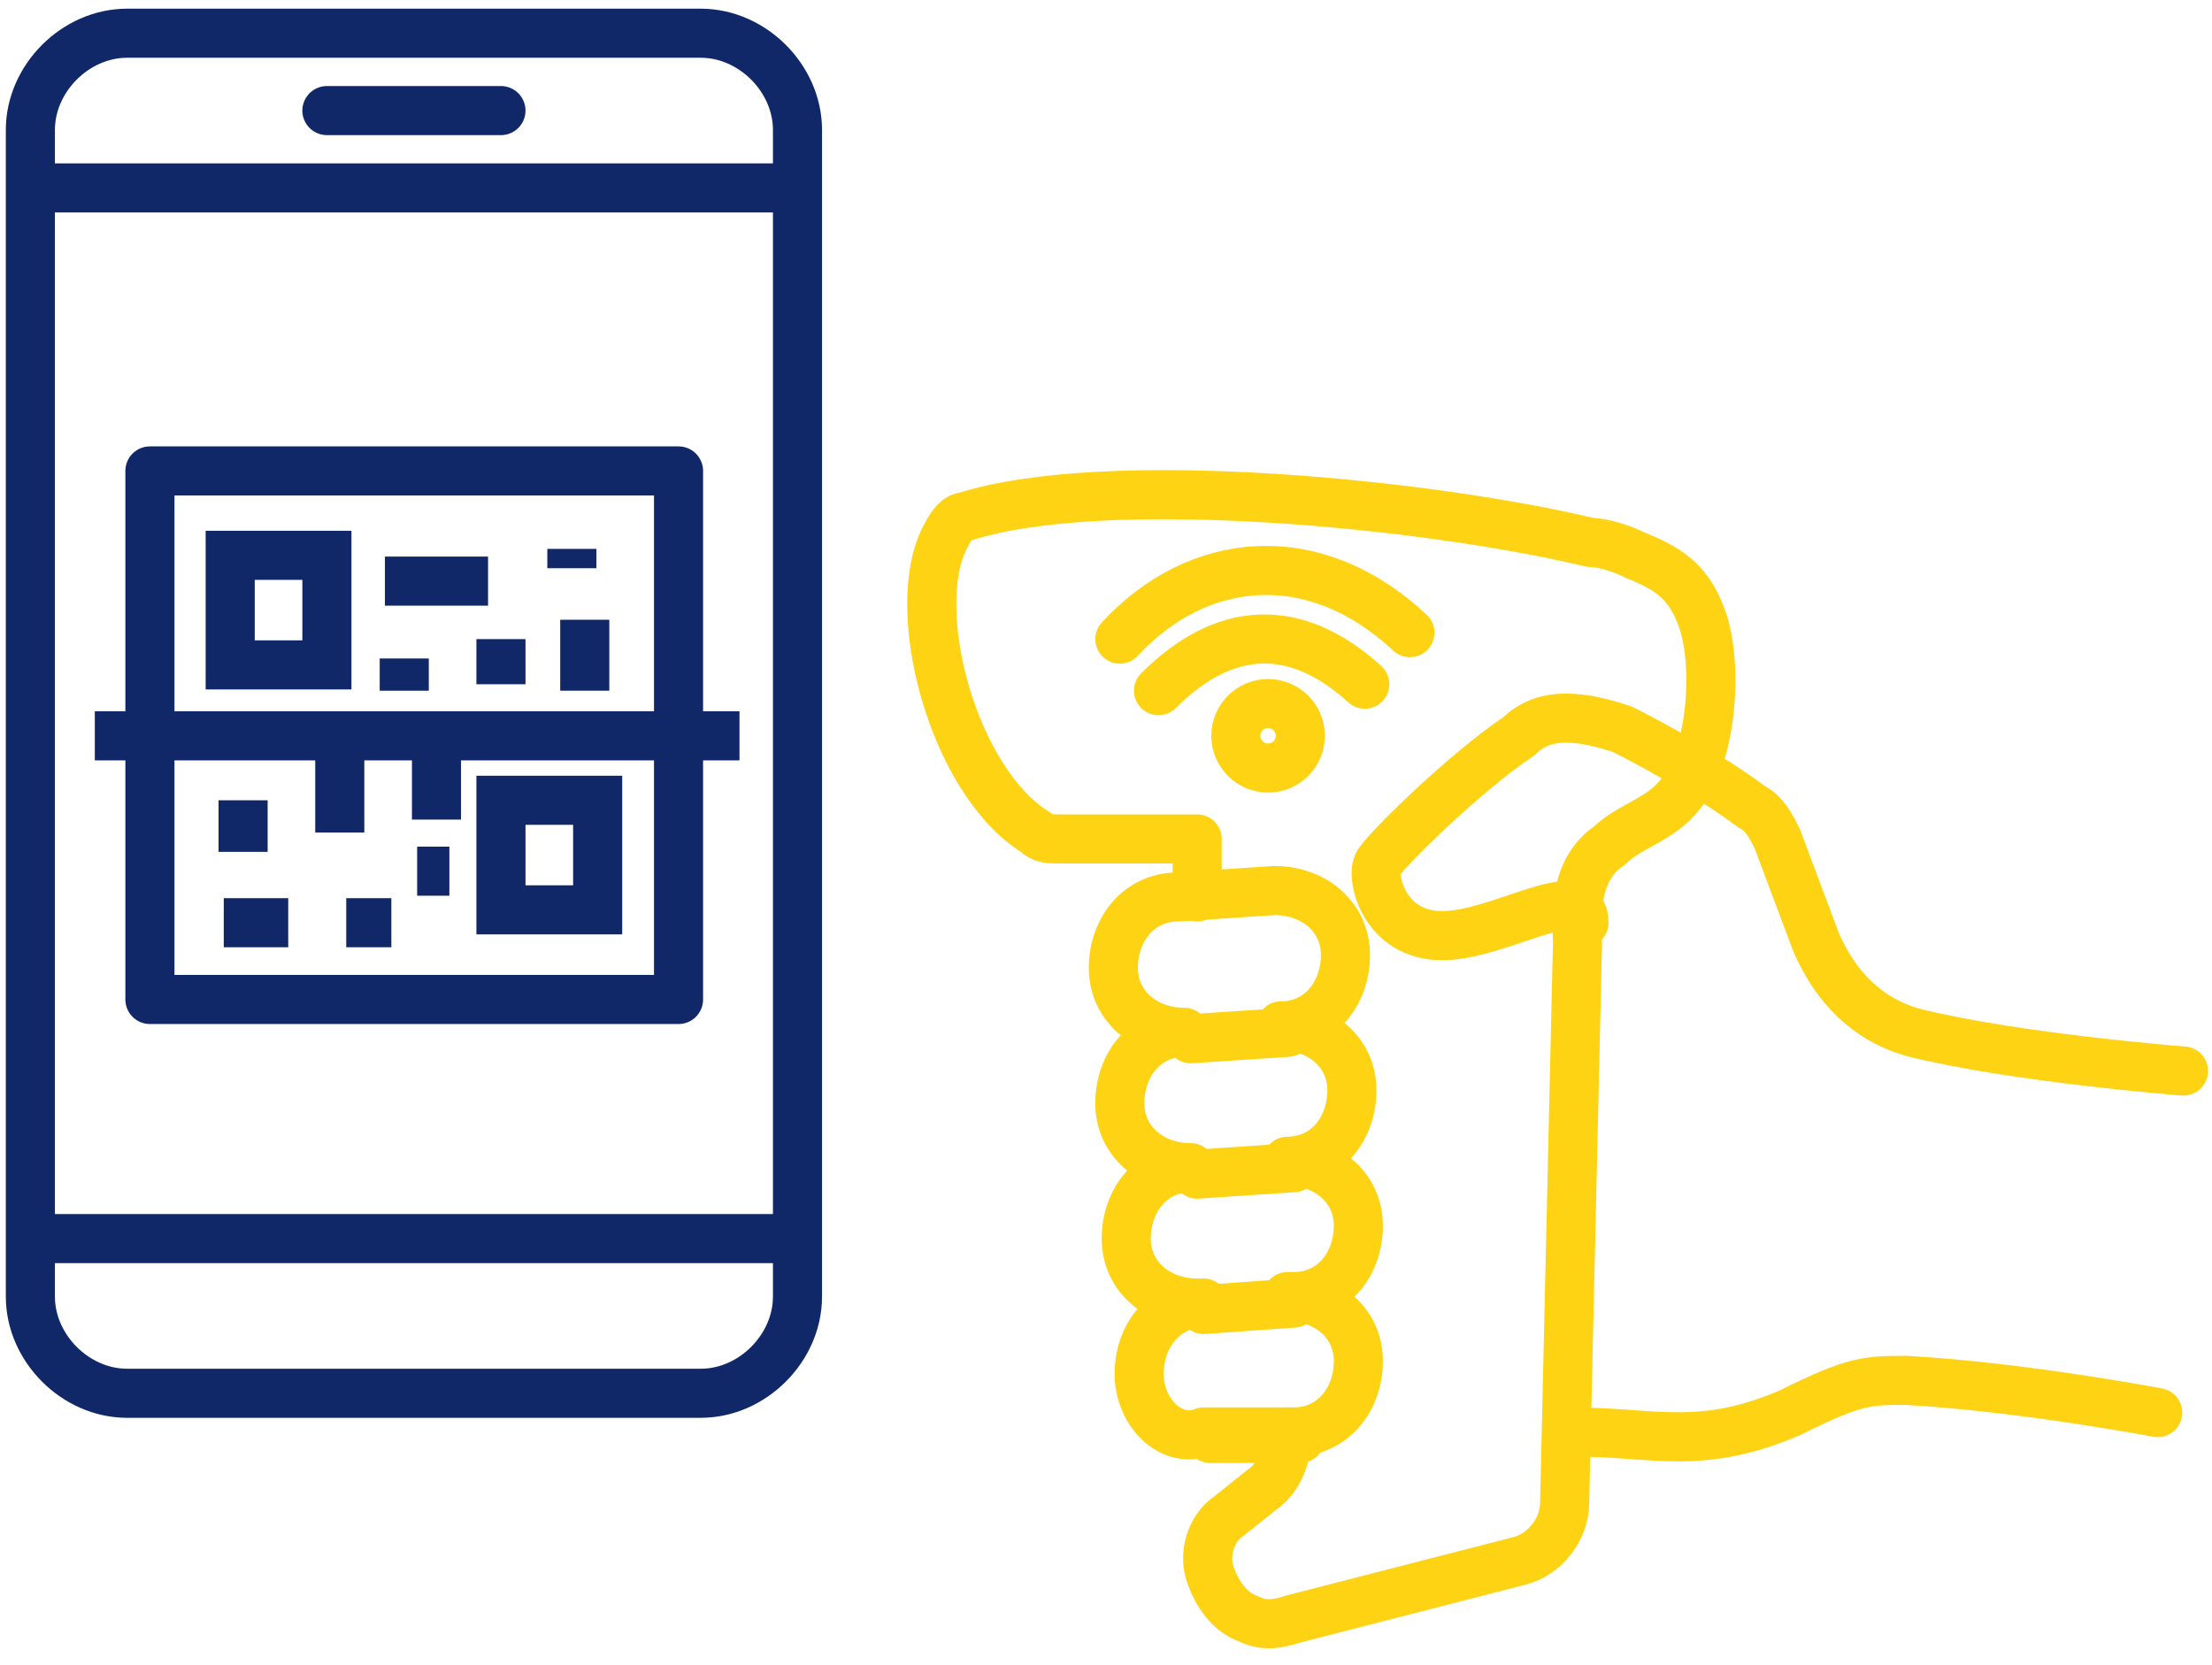 <svg width="89" height="67" viewBox="0 0 89 67" fill="none" xmlns="http://www.w3.org/2000/svg">
<path d="M5.112 1.337H28.196C30.271 1.337 32.087 3.153 32.087 5.228V52.174C32.087 54.249 30.271 56.065 28.196 56.065H5.112C3.037 56.065 1.222 54.249 1.222 52.174V5.228C1.222 3.153 3.037 1.337 5.112 1.337Z" stroke="#112868" stroke-width="1.975" stroke-miterlimit="10" stroke-linecap="round" stroke-linejoin="round"/>
<path d="M1.74 7.562H31.568" stroke="#112868" stroke-width="1.975" stroke-miterlimit="10"/>
<path d="M31.568 49.841H1.74" stroke="#112868" stroke-width="1.975" stroke-miterlimit="10"/>
<path d="M20.156 4.45H13.153" stroke="#112868" stroke-width="1.975" stroke-miterlimit="10" stroke-linecap="round" stroke-linejoin="round"/>
<path d="M6.032 40.219H27.301L27.301 18.95L6.032 18.95L6.032 40.219Z" stroke="#112868" stroke-width="1.975" stroke-miterlimit="10" stroke-linecap="round" stroke-linejoin="round"/>
<path d="M19.637 23.384H15.487" stroke="#112868" stroke-width="1.975" stroke-miterlimit="10"/>
<path d="M20.156 27.534V25.718" stroke="#112868" stroke-width="1.975" stroke-miterlimit="10"/>
<path d="M23.528 24.939V27.793" stroke="#112868" stroke-width="1.975" stroke-miterlimit="10"/>
<path d="M18.081 35.056H16.784" stroke="#112868" stroke-width="1.975" stroke-miterlimit="10"/>
<path d="M13.671 29.869V33.5" stroke="#112868" stroke-width="1.975" stroke-miterlimit="10"/>
<path d="M17.562 30.127V32.98" stroke="#112868" stroke-width="1.975" stroke-miterlimit="10"/>
<path d="M11.597 37.13H9.003" stroke="#112868" stroke-width="1.975" stroke-miterlimit="10"/>
<path d="M16.265 26.497V27.794" stroke="#112868" stroke-width="1.975" stroke-miterlimit="10"/>
<path d="M9.781 32.203V34.278" stroke="#112868" stroke-width="1.975" stroke-miterlimit="10"/>
<path d="M15.746 37.13H13.931" stroke="#112868" stroke-width="1.975" stroke-miterlimit="10"/>
<path d="M23.009 22.087V22.865" stroke="#112868" stroke-width="1.975" stroke-miterlimit="10"/>
<path d="M13.153 22.346H9.262V26.755H13.153V22.346Z" stroke="#112868" stroke-width="1.975" stroke-miterlimit="10"/>
<path d="M24.047 32.203H20.156V36.612H24.047V32.203Z" stroke="#112868" stroke-width="1.975" stroke-miterlimit="10"/>
<path d="M86.815 56.843C86.815 56.843 81.368 55.806 76.7 55.546C75.143 55.546 74.624 55.546 72.031 56.843C68.4 58.4 66.584 57.621 63.212 57.621" stroke="#FED314" stroke-width="1.975" stroke-miterlimit="10" stroke-linecap="round" stroke-linejoin="round"/>
<path d="M51.8 57.621C51.8 58.4 51.54 59.437 50.762 59.955L49.465 60.993C48.687 61.512 48.428 62.549 48.687 63.327C48.946 64.106 49.465 64.884 50.243 65.143C50.762 65.402 51.281 65.402 52.059 65.143L61.137 62.809C62.175 62.549 62.953 61.512 62.953 60.474L63.471 37.909C63.471 37.13 63.212 35.056 64.768 34.018C65.546 33.24 66.843 32.98 67.621 31.943C68.918 30.387 69.177 26.497 68.399 24.681C67.881 23.384 67.103 22.865 65.806 22.346C65.287 22.087 64.509 21.828 63.99 21.828C57.506 20.271 44.537 18.975 38.831 20.79C38.572 20.79 38.312 21.049 38.053 21.568C36.496 24.421 38.312 31.424 41.684 33.499C41.943 33.759 42.203 33.759 42.721 33.759C44.278 33.759 47.39 33.759 48.168 33.759V36.093" stroke="#FED314" stroke-width="1.975" stroke-miterlimit="10" stroke-linecap="round" stroke-linejoin="round"/>
<path d="M54.912 27.532C52.059 24.939 49.206 25.198 46.612 27.792" stroke="#FED314" stroke-width="1.975" stroke-miterlimit="10" stroke-linecap="round" stroke-linejoin="round"/>
<path d="M56.728 25.458C52.837 21.827 48.168 22.346 45.056 25.718" stroke="#FED314" stroke-width="1.975" stroke-miterlimit="10" stroke-linecap="round" stroke-linejoin="round"/>
<path d="M51.021 30.905C51.738 30.905 52.318 30.324 52.318 29.608C52.318 28.892 51.738 28.311 51.021 28.311C50.305 28.311 49.724 28.892 49.724 29.608C49.724 30.324 50.305 30.905 51.021 30.905Z" stroke="#FED314" stroke-width="1.975" stroke-miterlimit="10" stroke-linecap="round" stroke-linejoin="round"/>
<path d="M87.853 43.097C87.853 43.097 81.109 42.578 76.959 41.541C75.143 41.022 73.846 39.725 73.068 37.909L71.512 33.76C71.253 33.241 70.993 32.722 70.475 32.463C68.4 30.907 65.287 29.35 65.287 29.35C63.731 28.831 62.175 28.572 61.137 29.609C58.803 31.166 55.431 34.538 55.431 34.797C55.171 35.316 55.69 37.65 58.025 37.65C60.359 37.65 63.731 35.315 63.731 37.131" stroke="#FED314" stroke-width="1.975" stroke-miterlimit="10" stroke-linecap="round" stroke-linejoin="round"/>
<path d="M48.687 57.88H50.503H48.687Z" stroke="#FED314" stroke-width="1.975" stroke-miterlimit="10" stroke-linecap="round" stroke-linejoin="round"/>
<path d="M52.318 57.88H50.503H52.318Z" stroke="#FED314" stroke-width="1.975" stroke-miterlimit="10" stroke-linecap="round" stroke-linejoin="round"/>
<path d="M45.834 55.287C45.834 53.73 46.871 52.434 48.428 52.434H48.168C46.612 52.434 45.315 51.396 45.315 49.84C45.315 48.284 46.353 46.987 47.909 46.987C46.353 46.987 45.056 45.949 45.056 44.393C45.056 42.837 46.093 41.54 47.65 41.54C46.093 41.54 44.796 40.503 44.796 38.947C44.796 37.39 45.834 36.093 47.39 36.093L51.281 35.834C52.837 35.834 54.134 36.871 54.134 38.427C54.134 39.983 53.096 41.281 51.54 41.281C53.096 41.281 54.393 42.318 54.393 43.874C54.393 45.431 53.356 46.728 51.8 46.728C53.356 46.728 54.653 47.765 54.653 49.322C54.653 50.878 53.615 52.174 52.059 52.174H51.8C53.356 52.174 54.653 53.212 54.653 54.768C54.653 56.324 53.615 57.621 52.059 57.621H50.243H48.428C47.131 58.14 45.834 56.843 45.834 55.287Z" stroke="#FED314" stroke-width="1.975" stroke-miterlimit="10" stroke-linecap="round" stroke-linejoin="round"/>
<path d="M51.8 41.54L47.909 41.799" stroke="#FED314" stroke-width="1.975" stroke-miterlimit="10" stroke-linecap="round" stroke-linejoin="round"/>
<path d="M52.059 46.986L48.168 47.246" stroke="#FED314" stroke-width="1.975" stroke-miterlimit="10" stroke-linecap="round" stroke-linejoin="round"/>
<path d="M52.059 52.435L48.428 52.694" stroke="#FED314" stroke-width="1.975" stroke-miterlimit="10" stroke-linecap="round" stroke-linejoin="round"/>
<path d="M3.815 29.609H29.753" stroke="#112868" stroke-width="1.975" stroke-miterlimit="10" stroke-linejoin="round"/>
</svg>
